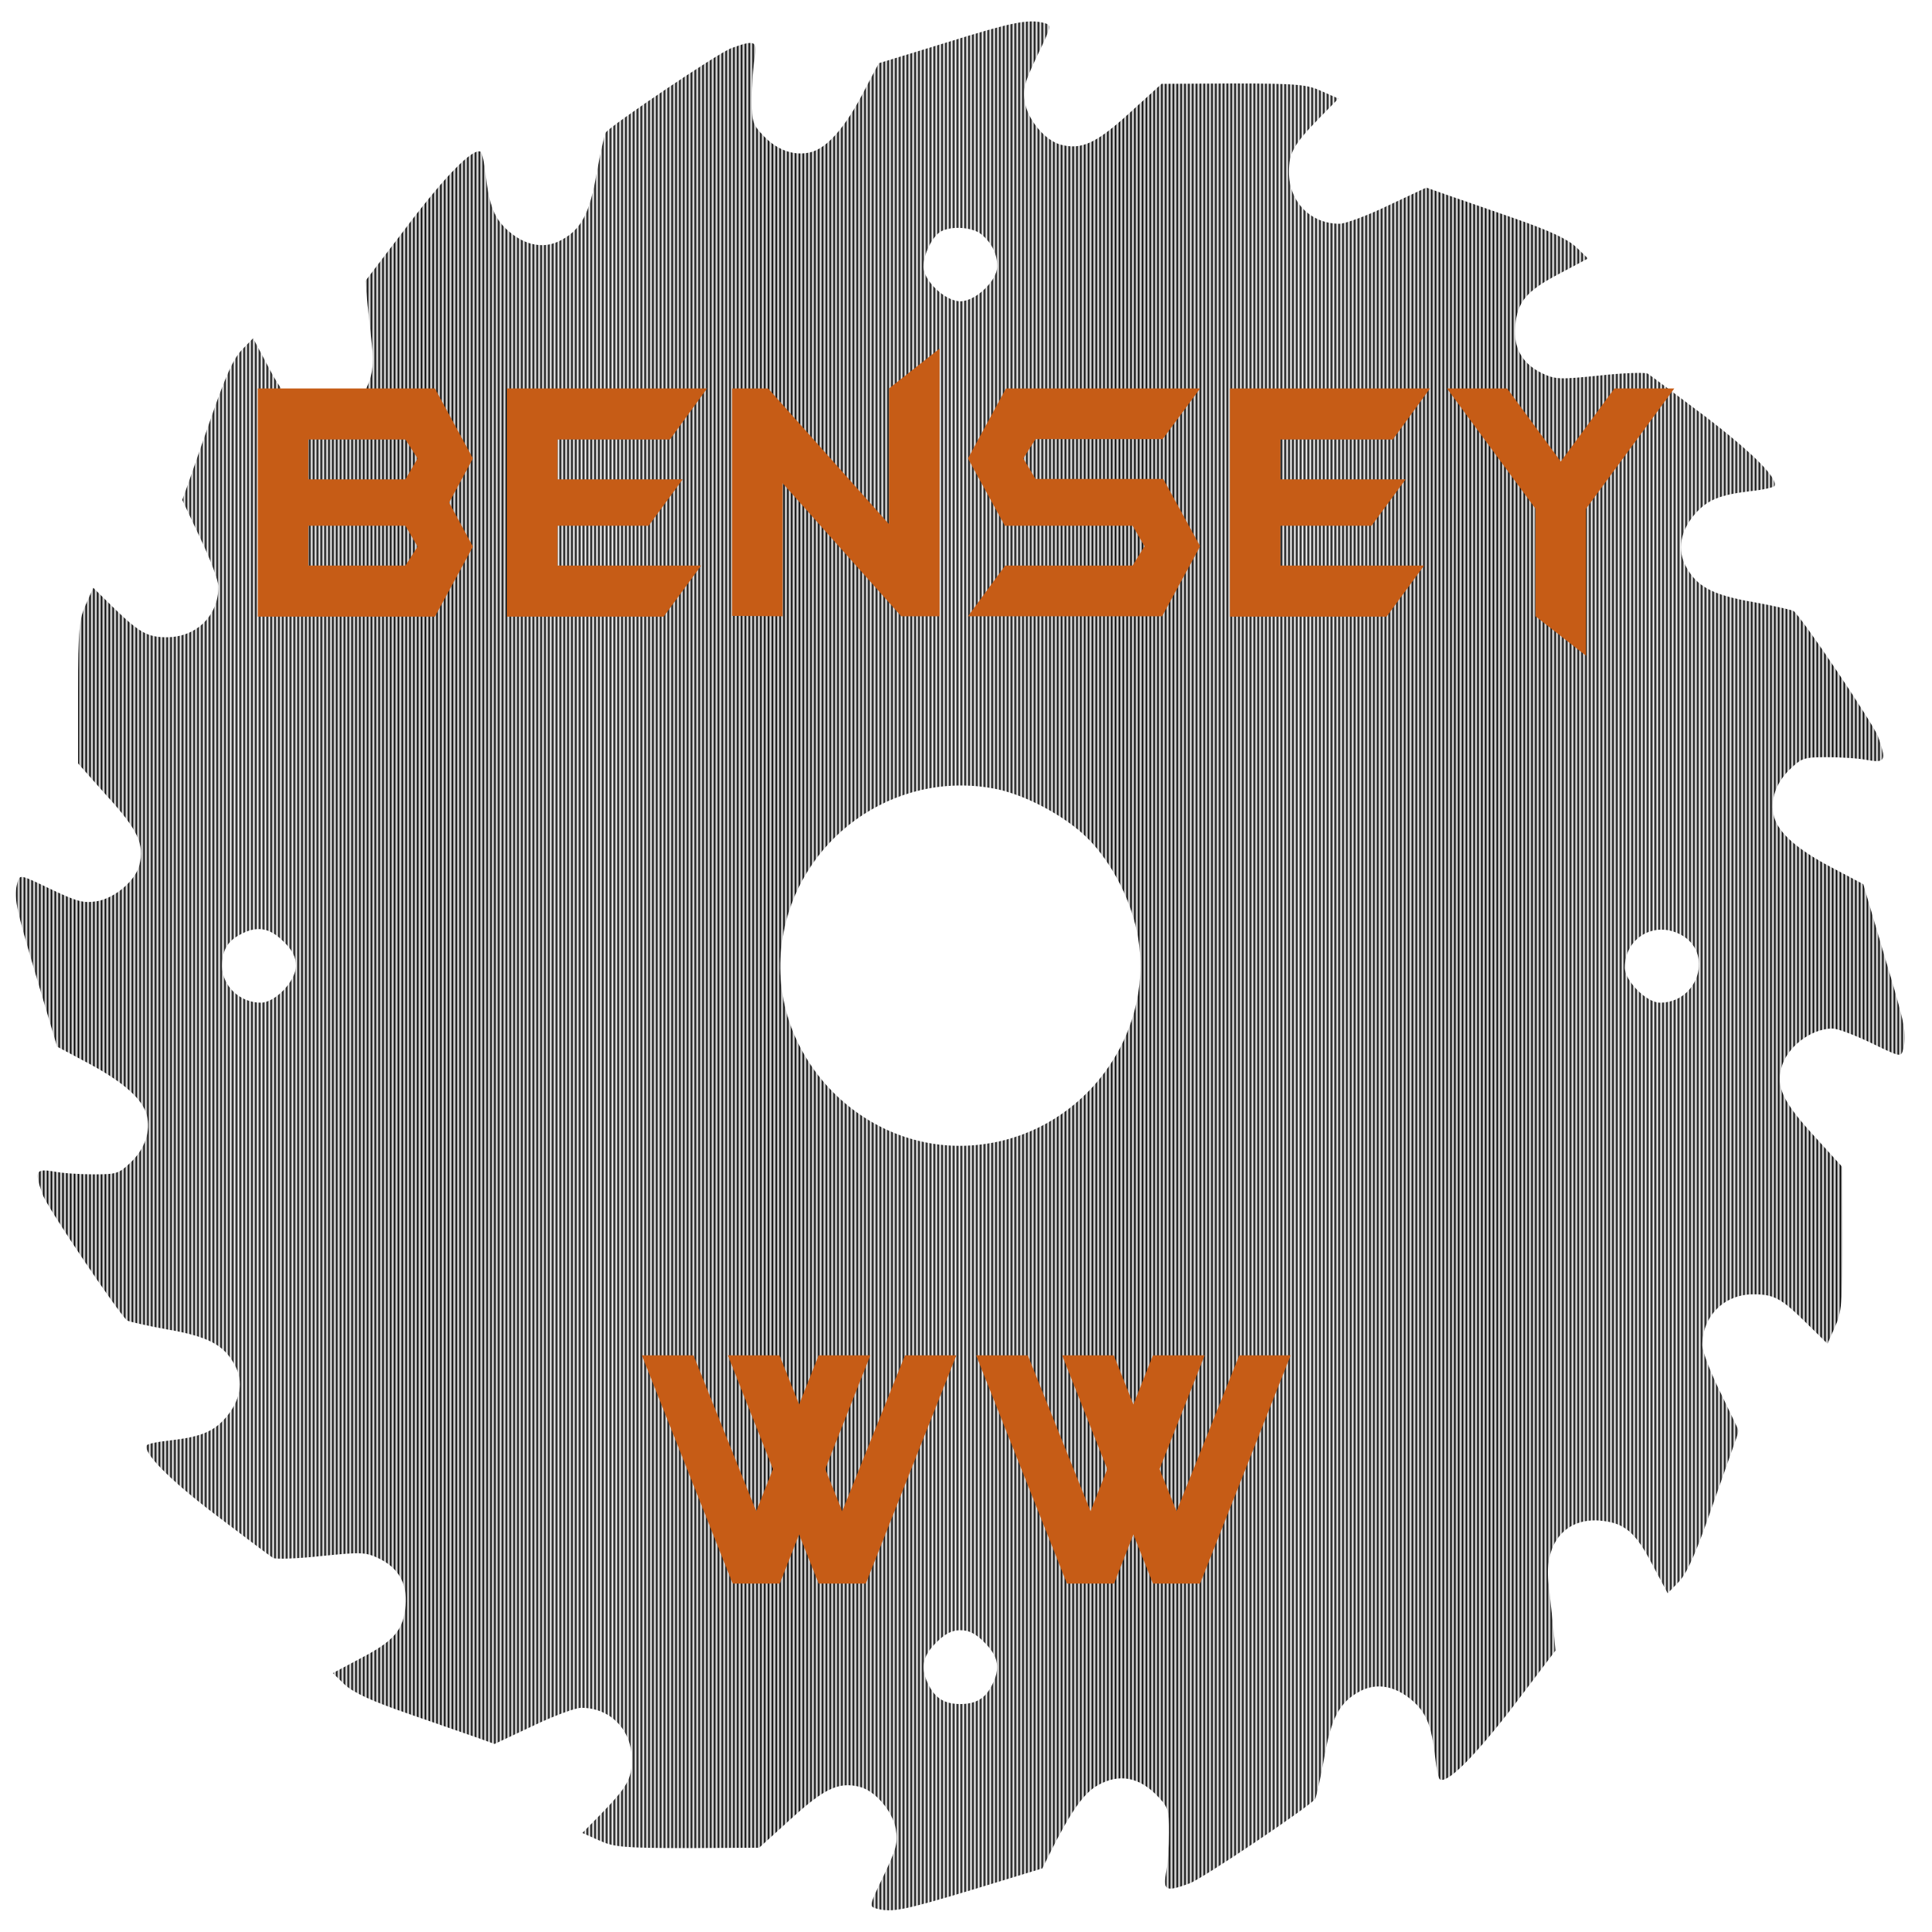 <?xml version="1.0" encoding="UTF-8" standalone="no"?>
<!-- Created with Inkscape (http://www.inkscape.org/) -->

<svg
   xmlns:dc="http://purl.org/dc/elements/1.1/"
   xmlns:cc="http://creativecommons.org/ns#"
   xmlns:rdf="http://www.w3.org/1999/02/22-rdf-syntax-ns#"
   xmlns:svg="http://www.w3.org/2000/svg"
   xmlns="http://www.w3.org/2000/svg"
   xmlns:sodipodi="http://sodipodi.sourceforge.net/DTD/sodipodi-0.dtd"
   xmlns:inkscape="http://www.inkscape.org/namespaces/inkscape"
   width="2500"
   height="2500"
   viewBox="0 0 661.458 661.458"
   version="1.1"
   id="svg8"
   inkscape:version="0.92.2 (5c3e80d, 2017-08-06)"
   sodipodi:docname="Bensey WW Logo (Final) about us.svg"
   inkscape:export-filename="C:\Users\megad\bitmap.png"
   inkscape:export-xdpi="1000"
   inkscape:export-ydpi="1000">
  <defs
     id="defs2">
    <pattern
       inkscape:stockid="Stripes 1:1"
       id="Strips1_1"
       patternTransform="translate(0,0) scale(10,10)"
       height="1"
       width="2"
       patternUnits="userSpaceOnUse"
       inkscape:collect="always">
      <rect
         id="rect1615"
         height="2"
         width="1"
         y="-0.5"
         x="0"
         style="fill:black;stroke:none" />
    </pattern>
  </defs>
  <sodipodi:namedview
     id="base"
     pagecolor="#ffffff"
     bordercolor="#666666"
     borderopacity="1.0"
     inkscape:pageopacity="0.0"
     inkscape:pageshadow="2"
     inkscape:zoom="0.24748737"
     inkscape:cx="380.31955"
     inkscape:cy="1483.6589"
     inkscape:document-units="in"
     inkscape:current-layer="layer2"
     showgrid="false"
     units="px"
     showguides="true"
     inkscape:guide-bbox="true"
     inkscape:snap-object-midpoints="true"
     inkscape:window-width="1920"
     inkscape:window-height="1057"
     inkscape:window-x="-8"
     inkscape:window-y="-8"
     inkscape:window-maximized="1"
     inkscape:pagecheckerboard="true"
     inkscape:snap-global="true"
     inkscape:snap-center="true" />
  <g
     inkscape:label="Blade"
     inkscape:groupmode="layer"
     id="layer1"
     transform="translate(0,364.458)">
    <g
       style="fill:url(#Strips1_1);fill-opacity:1"
       transform="matrix(0.066,0,0,-0.066,-1.197,-25.868)"
       id="g3807">
      <path
         style="fill:url(#Strips1_1);fill-opacity:1"
         inkscape:connector-curvature="0"
         d="m 4927.3,4909.5 -350.4,-107.2 -86.2,-162.8 c -90,-172.3 -183.8,-277.7 -266.2,-298.7 -82.3,-21.1 -170.4,7.7 -241.3,80.4 -61.3,63.2 -65.1,74.7 -65.1,195.3 0,70.8 5.7,164.7 15.3,210.6 15.3,91.9 0,97.7 -120.6,53.6 -63.2,-21.1 -628.1,-402.1 -653,-438.5 -5.7,-9.6 -26.8,-101.5 -46,-206.8 -36.4,-212.6 -80.4,-294.9 -183.8,-350.4 -86.2,-47.9 -185.7,-30.6 -275.7,47.9 -70.9,63.2 -97.7,126.4 -116.8,291.1 -5.7,59.4 -19.1,113 -24.9,118.7 -38.3,23 -176.2,-114.9 -377.2,-379.2 l -222.1,-291.1 11.5,-124.5 c 7.7,-68.9 19.2,-172.3 24.9,-231.7 21.1,-203 -90,-333.2 -268.1,-317.9 -126.4,11.5 -181.9,57.4 -271.9,229.8 l -78.5,147.5 -59.4,-61.3 c -44,-46 -84.3,-137.9 -155.1,-340.8 -53.6,-153.2 -109.2,-314 -124.5,-358.1 l -28.7,-78.5 93.8,-199.2 c 51.7,-107.2 93.8,-220.2 93.8,-250.8 0,-151.3 -114.9,-262.4 -268.1,-262.4 -99.6,0 -141.7,23 -281.5,158.9 l -99.6,97.7 -38.3,-86.2 c -34.5,-74.7 -40.2,-124.5 -40.2,-455.7 V 1169.6 L 574.7,999.2 C 733.6,825 768.1,750.3 741.3,643.1 720.2,560.7 614.9,472.6 523,455.4 450.2,443.9 421.5,451.6 279.8,518.6 124.7,593.3 120.9,595.2 109.4,555 88.3,476.5 96,436.3 205.1,68.6 L 314.2,-299.1 486.6,-391 c 176.2,-95.7 271.9,-181.9 293,-264.3 21.1,-82.3 -9.6,-172.3 -80.4,-241.3 -63.2,-61.3 -74.7,-65.1 -195.3,-65.1 -70.9,0 -164.7,5.8 -208.7,15.3 -93.8,15.3 -99.6,0 -55.5,-120.7 21.1,-63.2 402.1,-628.1 438.5,-653 9.6,-5.7 101.5,-26.8 206.8,-46 212.6,-36.4 294.9,-80.4 350.4,-183.8 47.9,-86.2 30.6,-185.7 -47.9,-275.8 -63.2,-70.8 -126.4,-97.6 -291.1,-116.8 -59.4,-5.7 -113,-17.2 -116.8,-24.9 -21.1,-36.4 114.9,-176.2 356.2,-360 151.3,-114.9 285.3,-216.4 298.7,-224.1 13.4,-7.6 126.4,-3.8 248.9,9.6 206.8,21.1 229.8,21.1 298.7,-11.5 103.4,-49.8 149.4,-130.2 139.8,-245.1 -11.5,-126.4 -57.4,-181.9 -229.8,-271.9 l -147.5,-78.5 61.3,-59.4 c 46,-42.1 139.8,-86.2 340.8,-155.1 153.2,-53.6 314,-109.2 358.1,-124.5 l 78.5,-28.7 199.2,93.8 c 107.2,51.7 220.2,93.8 250.8,93.8 151.3,0 262.3,-114.9 262.3,-268.1 0,-99.6 -23,-141.7 -158.9,-281.5 l -97.7,-99.6 86.2,-38.3 c 74.7,-34.5 124.5,-40.2 457.7,-40.2 l 373.4,1.9 166.6,151.3 c 172.3,157 247,191.5 354.3,164.7 82.3,-21.1 170.4,-126.4 187.7,-218.3 11.5,-72.8 3.8,-101.5 -63.2,-243.2 -74.7,-155.1 -76.6,-158.9 -36.4,-170.4 80.4,-21.1 137.9,-9.6 496,97.7 l 363.8,111 38.3,76.6 c 107.2,214.5 176.2,314.1 248.9,354.3 107.2,61.3 208.7,44.1 300.7,-46 65.1,-65.1 68.9,-76.6 68.9,-199.1 0,-70.9 -5.8,-164.7 -15.3,-208.7 -15.3,-93.8 0,-99.6 120.7,-55.5 63.2,21.1 628.1,402.1 653,438.5 5.8,9.6 26.8,101.5 46,206.8 36.4,212.6 80.4,294.9 183.8,350.4 86.2,47.9 185.7,30.6 275.8,-47.9 70.8,-63.2 97.7,-126.4 116.8,-291.1 5.8,-59.4 17.2,-113 24.9,-116.8 38.3,-23 178.1,116.8 377.2,375.4 l 222.1,293 -11.5,124.5 c -7.7,68.9 -19.2,172.3 -24.9,231.7 -21.1,203 90,333.2 268.1,317.9 126.4,-11.5 181.9,-57.4 271.9,-229.8 l 78.5,-147.2 59.3,61.3 c 44.1,47.9 90,151.2 183.8,423.2 l 126.4,358.1 -93.8,195.3 c -53.6,107.2 -95.8,218.3 -95.8,248.9 0,151.3 113,264.2 264.2,264.2 107.3,0 143.6,-19.2 275.8,-149.3 l 109.2,-107.2 38.3,86.2 c 34.4,74.7 40.2,124.5 40.2,457.6 l -1.9,373.4 -151.3,166.6 c -155.1,170.4 -191.5,247 -164.7,346.6 26.8,107.2 153.2,204.9 266.1,204.9 24.9,0 114.9,-34.4 199.2,-74.7 153.2,-74.7 155.1,-74.7 166.6,-34.5 21.1,78.5 13.4,118.7 -97.7,488.3 l -109.1,369.6 -170.4,90 c -174.2,91.9 -271.9,178.1 -293,262.4 -21.1,82.3 9.6,172.3 80.4,241.3 63.2,61.3 74.7,65.1 195.3,65.1 70.9,0 164.7,-5.7 210.6,-15.3 91.9,-15.3 97.7,-1.9 53.6,122.5 -23,63.2 -400.2,626.2 -438.5,651.1 -9.6,5.7 -101.5,26.8 -206.8,46 -212.6,36.4 -294.9,80.4 -350.4,183.8 -47.9,86.2 -30.6,185.7 47.9,275.7 63.2,70.9 126.4,97.7 291.1,116.8 59.4,5.7 113,19.2 118.7,24.9 23,38.3 -111.1,172.3 -358.1,361.9 -151.3,113 -285.3,214.5 -298.7,222.1 -13.4,7.7 -126.4,3.8 -248.9,-9.6 -206.8,-21.1 -229.8,-21.1 -298.7,11.5 -103.4,49.8 -149.4,130.2 -139.8,245.1 11.5,126.4 57.5,181.9 229.8,271.9 l 147.5,78.5 -61.3,59.4 c -45.9,42.1 -136,84.3 -321.7,149.4 -141.7,49.8 -302.6,105.3 -358.1,124.5 l -97.6,34.5 -199.2,-93.8 c -107.2,-51.7 -220.2,-93.8 -250.8,-93.8 -151.3,0 -262.3,114.9 -262.3,268.1 0,99.6 23,141.7 158.9,281.5 l 97.7,99.6 -86.2,38.3 c -74.7,34.5 -124.5,40.2 -457.7,40.2 l -373.4,-1.9 -166.7,-151.5 c -172.3,-157 -247,-191.5 -354.3,-164.7 -82.3,21.1 -170.4,126.4 -187.6,218.3 -11.5,72.8 -3.8,101.5 63.2,243.2 74.7,155.1 76.6,158.9 36.4,170.4 -82.3,21.1 -162.8,5.8 -507.4,-101.4 z m 179.9,-993.8 c 53.6,-42.1 84.3,-103.4 84.3,-166.6 0,-74.7 -113,-181.9 -191.5,-181.9 -78.5,0 -191.5,107.2 -191.5,180 0,63.2 46,157 90,181.9 53.6,30.6 164.7,22.9 208.7,-13.4 z m 67.1,-2876.2 c 157,-28.7 369.6,-141.7 486.4,-258.5 130.2,-130.2 233.6,-337 262.3,-522.8 78.5,-501.7 -279.6,-984.3 -785.1,-1060.8 -607,-95.8 -1150.9,442.3 -1062.8,1049.4 76.6,528.4 576.4,890.3 1099.2,792.7 z M 1488.1,246.7 c 47.9,-46 65.1,-82.4 65.1,-126.4 0,-78.5 -107.2,-191.5 -181.9,-191.5 -109.2,0 -199.2,86.2 -201.1,187.7 0,82.3 26.8,130.2 91.9,164.7 86.2,47.8 153.2,38.3 226,-34.5 z m 7246,36.4 c 176.2,-90 95.8,-354.3 -105.3,-354.3 -68.9,0 -181.9,113 -181.9,181.9 -0.1,153.2 151.2,243.2 287.2,172.4 z M 5126.4,-3391.6 c 72.8,-72.7 82.3,-134 36.4,-222.1 -34.5,-67 -82.3,-95.7 -162.8,-95.7 -80.4,0 -128.3,28.7 -162.8,95.7 -46,88.1 -36.4,149.4 36.4,222.1 47.9,47.9 82.3,65.1 126.4,65.1 44.1,0 80.4,-17.3 126.4,-65.1 z"
         id="path3805" />
    </g>
  </g>
  <g
     inkscape:groupmode="layer"
     id="layer2"
     inkscape:label="Font">
    <flowRoot
       xml:space="preserve"
       id="flowRoot865"
       style="fill:black;fill-opacity:1;stroke:none;font-family:BatmanForeverAlternate;font-style:normal;font-weight:normal;font-size:18.667px;line-height:1.25;letter-spacing:0px;word-spacing:0px;-inkscape-font-specification:BatmanForeverAlternate;font-stretch:normal;font-variant:normal;"><flowRegion
         id="flowRegion867"
         style="-inkscape-font-specification:BatmanForeverAlternate;font-family:BatmanForeverAlternate;font-weight:normal;font-style:normal;font-stretch:normal;font-variant:normal;"><rect
           id="rect869"
           width="2016.264"
           height="1959.696"
           x="-2113.239"
           y="229.177"
           style="-inkscape-font-specification:BatmanForeverAlternate;font-family:BatmanForeverAlternate;font-weight:normal;font-style:normal;font-stretch:normal;font-variant:normal;" /></flowRegion><flowPara
         id="flowPara871" /></flowRoot>    <g
       aria-label="Bensey  WW"
       style="font-style:normal;font-variant:normal;font-weight:normal;font-stretch:normal;font-size:50.8px;line-height:1.25;font-family:'SF Distant Galaxy';-inkscape-font-specification:'SF Distant Galaxy';letter-spacing:0px;word-spacing:0px;fill:#c65c16;fill-opacity:1;stroke:none;stroke-width:0.265"
       id="text875"
       transform="matrix(1.913,0,0,2.607,897.862,-77.283)">
      <path
         id="path895"
         style="font-style:normal;font-variant:normal;font-weight:normal;font-stretch:normal;font-size:50.8px;font-family:BatmanForeverAlternate;-inkscape-font-specification:BatmanForeverAlternate;text-align:center;text-anchor:middle;fill:#c65c16;fill-opacity:1;stroke-width:0.265"
         d="m -238.361,207.636 -16.205,29.972 h -8.433 l -3.505,-6.452 -3.454,6.452 h -8.433 l -16.256,-29.972 h 9.246 l 11.227,20.472 2.997,-5.537 -8.077,-14.935 h 9.246 l 3.505,6.452 3.505,-6.452 h 9.246 l -8.077,14.935 3.048,5.537 11.227,-20.472 z m -59.829,0 -16.205,29.972 h -8.433 l -3.505,-6.452 -3.454,6.452 h -8.433 l -16.256,-29.972 h 9.246 l 11.227,20.472 2.997,-5.537 -8.077,-14.935 h 9.246 l 3.505,6.452 3.505,-6.452 h 9.246 l -8.077,14.935 3.048,5.537 11.227,-20.472 z m 128.494,-126.979 -15.799,15.799 v 19.304 l -9.042,-5.182 V 96.456 l -15.85,-15.799 h 10.77 l 9.601,9.601 9.601,-9.601 z m -43.721,0 -6.655,6.706 h -20.117 v 5.232 h 22.403 l -6.096,6.096 h -16.307 v 5.232 h 25.705 l -6.706,6.706 h -28.042 V 80.657 Z m -41.14,20.726 -6.807,9.195 h -34.747 l 6.655,-6.655 h 22.809 l 2.134,-2.54 -2.134,-2.692 h -22.86 l -6.604,-8.839 6.807,-9.195 h 34.747 l -6.706,6.655 h -22.758 l -2.184,2.54 2.184,2.692 h 22.86 z m -46.637,9.195 h -6.858 l -21.234,-17.475 v 17.475 l -9.042,-0.051 V 80.657 h 6.452 l 21.641,17.831 V 80.657 l 9.042,-5.232 z m -41.604,-29.921 -6.655,6.706 h -20.117 v 5.232 h 22.403 l -6.096,6.096 h -16.307 v 5.232 h 25.705 l -6.706,6.706 h -28.042 V 80.657 Z m -41.906,20.777 -6.807,9.195 h -31.699 V 80.657 h 31.699 l 6.807,9.195 -4.267,5.791 z m -9.906,-11.582 -2.184,-2.489 h -17.374 v 5.232 h 17.374 z m 0,11.582 -2.184,-2.743 h -17.374 v 5.232 h 17.374 z"
         inkscape:connector-curvature="0" />
    </g>
    <flowRoot
       xml:space="preserve"
       id="flowRoot1551"
       style="fill:black;fill-opacity:1;stroke:none;font-family:'SF Distant Galaxy';font-style:normal;font-weight:normal;font-size:18.667px;line-height:1.25;letter-spacing:0px;word-spacing:0px;-inkscape-font-specification:'SF Distant Galaxy';font-stretch:normal;font-variant:normal"><flowRegion
         id="flowRegion1553"><rect
           id="rect1555"
           width="311.127"
           height="40.406"
           x="339.411"
           y="673.644" /></flowRegion><flowPara
         id="flowPara1557"></flowPara></flowRoot>    <flowRoot
       xml:space="preserve"
       id="flowRoot1559"
       style="fill:#bb5522;fill-opacity:0;stroke:none;font-family:'SF Distant Galaxy';font-style:normal;font-weight:normal;font-size:18.667px;line-height:1.25;letter-spacing:0px;word-spacing:0px;-inkscape-font-specification:'SF Distant Galaxy';font-stretch:normal;font-variant:normal;"><flowRegion
         id="flowRegion1561"
         style="fill:#bb5522;fill-opacity:0;"><rect
           id="rect1563"
           width="1842.518"
           height="1604.122"
           x="-1676.853"
           y="229.177"
           style="fill:#bb5522;fill-opacity:0;" /></flowRegion><flowPara
         id="flowPara1565"></flowPara></flowRoot>  </g>
</svg>
